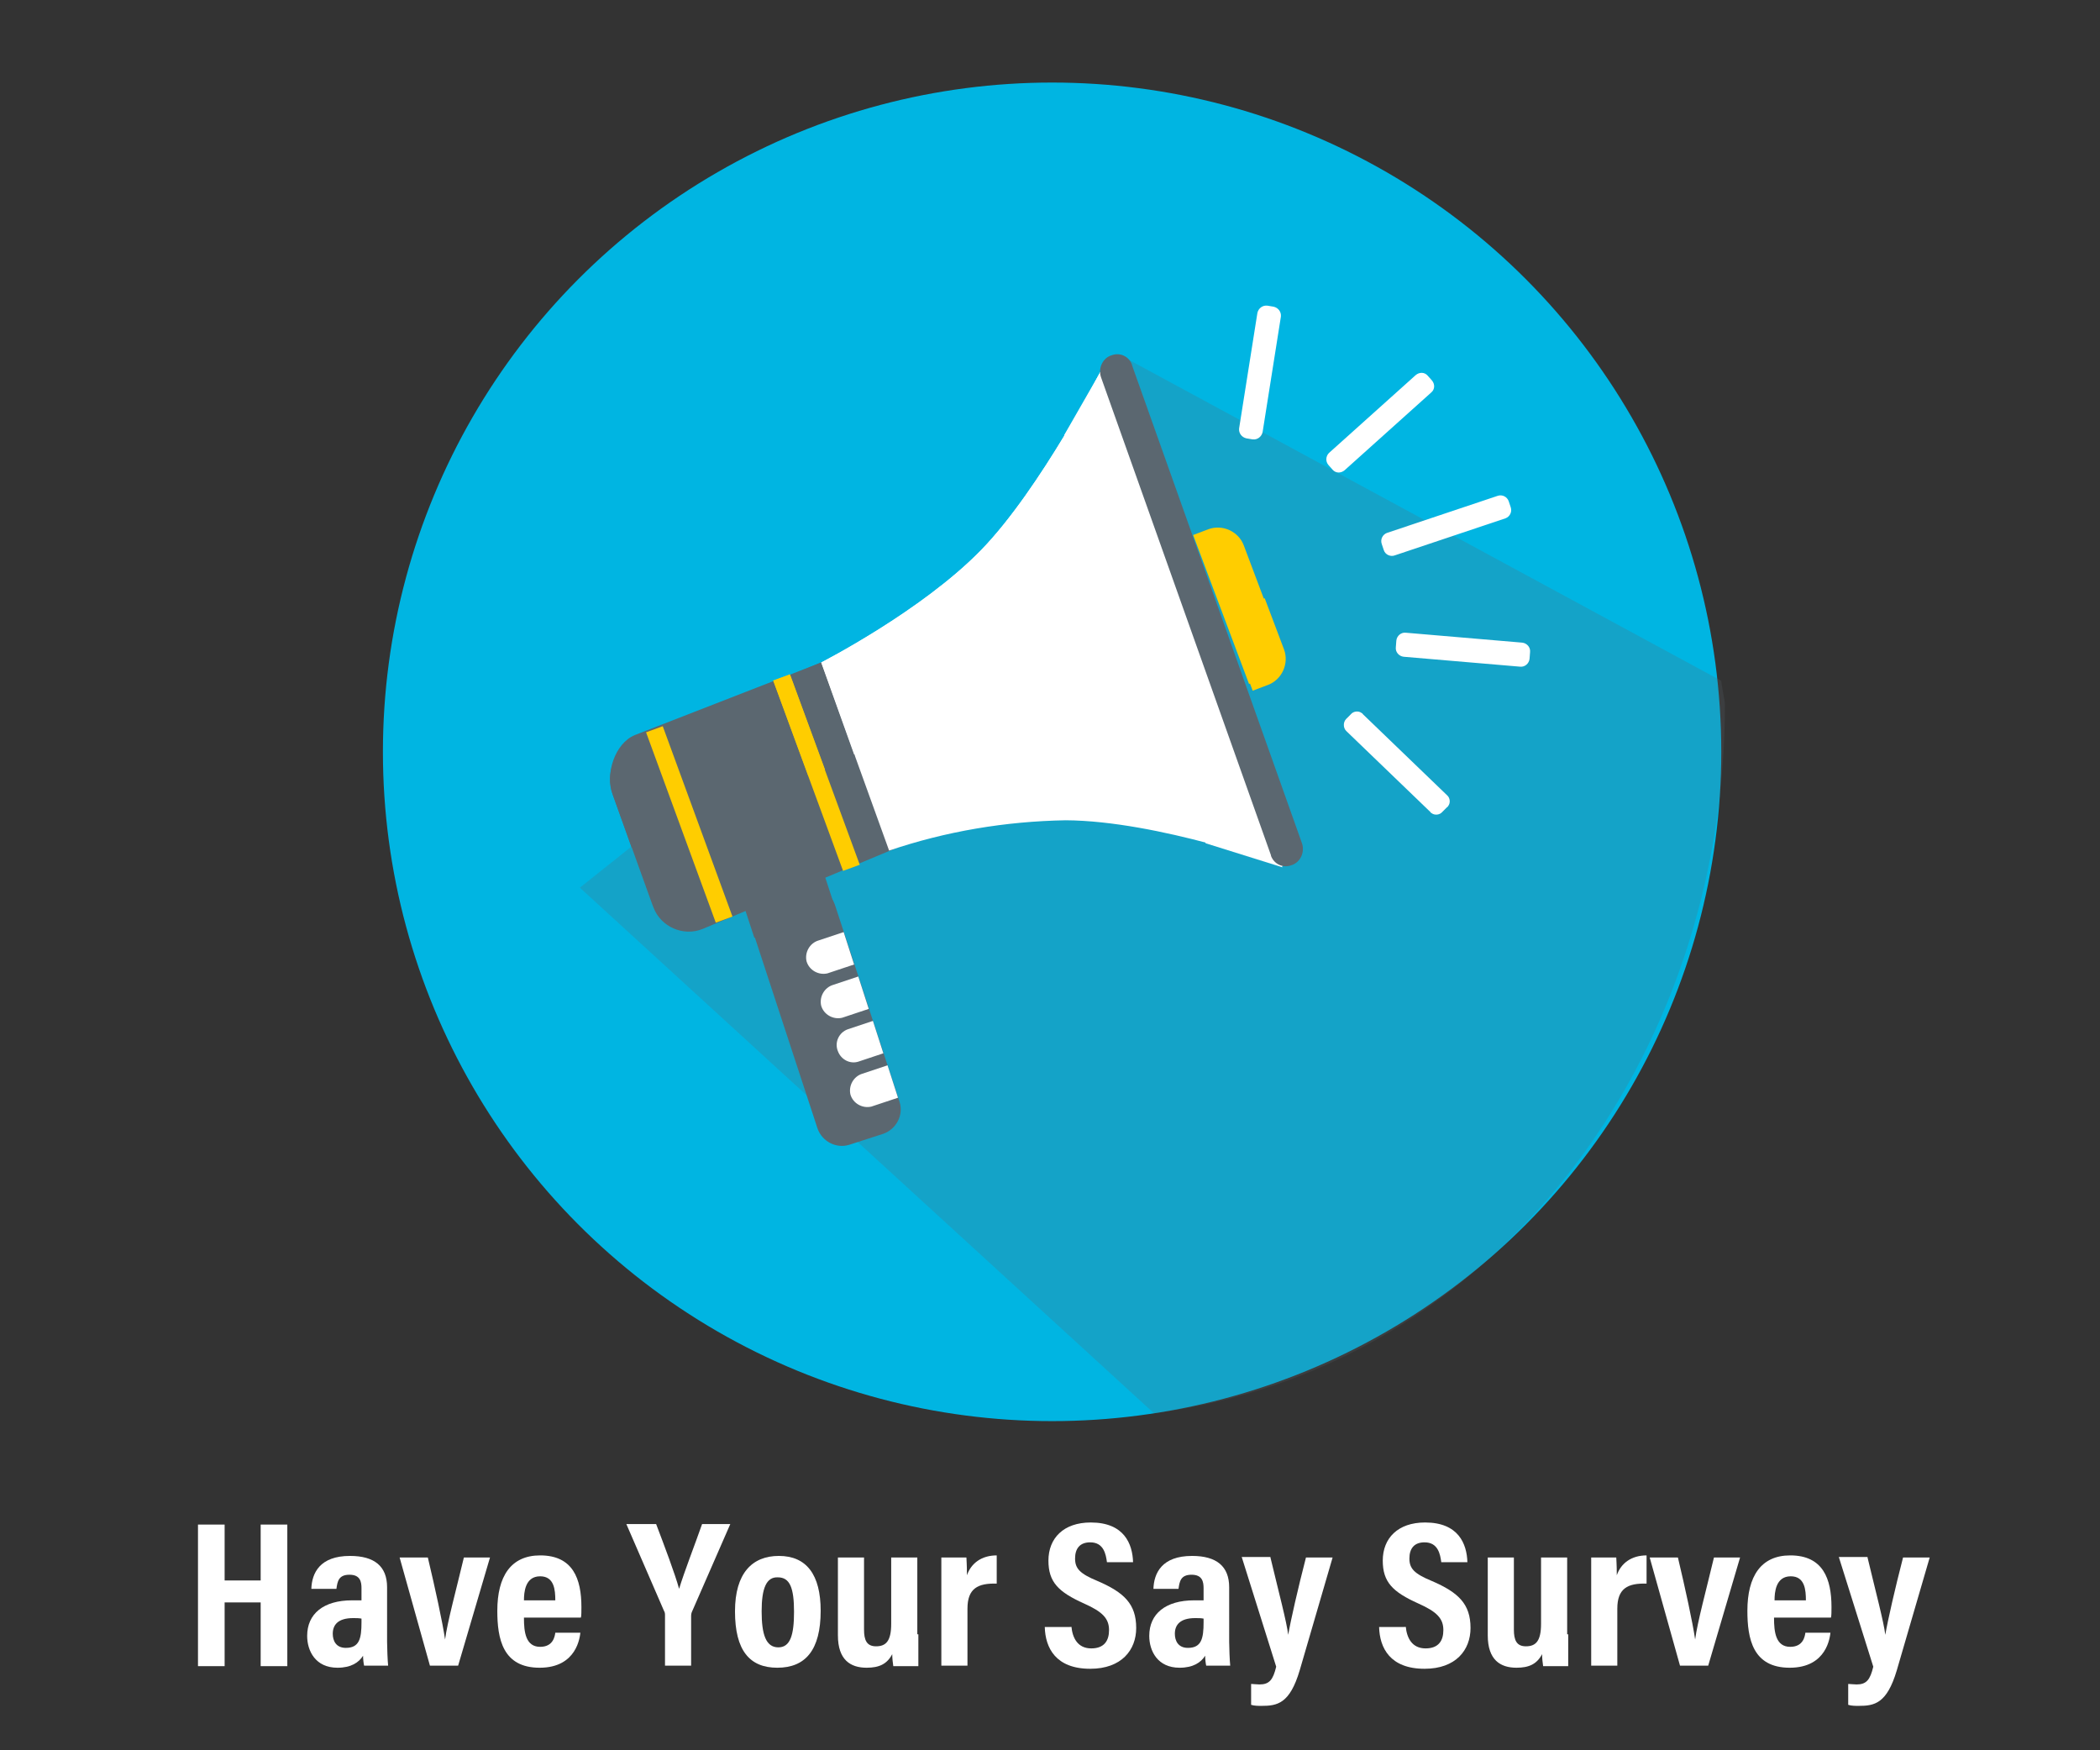 <?xml version="1.0" encoding="utf-8"?>
<!-- Generator: Adobe Illustrator 25.2.2, SVG Export Plug-In . SVG Version: 6.00 Build 0)  -->
<svg version="1.1" id="Layer_1" xmlns="http://www.w3.org/2000/svg" xmlns:xlink="http://www.w3.org/1999/xlink" x="0px" y="0px"
	 viewBox="0 0 402 335" style="enable-background:new 0 0 402 335;" xml:space="preserve">
<rect x="0" y="0" width="402" height="335" fill="#333333" stroke="none"/>
<style type="text/css">
	.st0{fill:none;}
	.st1{fill:#00B5E2;}
	.st2{opacity:0.22;fill:#5B6770;enable-background:new    ;}
	.st3{fill:#5B6770;}
	.st4{fill:#FFFFFF;}
	.st5{fill:#FFCD00;}
	.st6{enable-background:new    ;}
</style>
<rect x="1" y="291.3" class="st0" width="401" height="28.2"/>
<circle class="st1" cx="201.4" cy="143.9" r="128.1"/>
<path class="st2" d="M111,169.9l109.9,100.6c65.4-8.6,109.3-67.9,109.3-135.7c0-0.7-0.7-3.8-0.7-4.5L214.5,68l-27.6,41.4L111,169.9z
	"/>
<path class="st3" d="M172.2,210.9c0.8,2.5-0.6,5.2-3.1,6.1l-6.5,2.1c-2.5,0.8-5.2-0.6-6.1-3.1l-12.4-37.8c-0.8-2.5,0.6-5.2,3.1-6.1
	l6.5-2.1c2.5-0.8,5.2,0.6,6.1,3.1L172.2,210.9z"/>
<rect x="143" y="170.1" transform="matrix(0.95 -0.311 0.311 0.95 -46.529 55.718)" class="st3" width="16.5" height="7"/>
<path class="st4" d="M161.5,178.4l-4.8,1.6c-1.7,0.5-2.7,2.3-2.3,4c0.5,1.7,2.3,2.7,4,2.3c0.1,0,0.2-0.1,0.3-0.1l4.8-1.6
	L161.5,178.4z"/>
<path class="st4" d="M164.3,186.9l-4.8,1.6c-1.7,0.5-2.7,2.3-2.3,4c0.5,1.7,2.3,2.7,4,2.3c0.1,0,0.2-0.1,0.3-0.1l4.8-1.6
	L164.3,186.9z"/>
<path class="st4" d="M167.1,195.4l-4.8,1.6c-1.7,0.6-2.6,2.5-1.9,4.2c0.6,1.6,2.3,2.5,3.9,2l4.8-1.6L167.1,195.4z"/>
<path class="st4" d="M169.9,203.9l-4.8,1.6c-1.7,0.5-2.7,2.3-2.3,4c0.5,1.7,2.3,2.7,4,2.3c0.1,0,0.2-0.1,0.3-0.1l4.8-1.6
	L169.9,203.9z"/>
<path class="st3" d="M172.3,162l-37.8,15.8c-3.7,1.5-8-0.4-9.4-4.1c-0.1-0.2-0.1-0.3-0.2-0.5l-7.6-21.1c-1.5-4,0.3-8.6,4.2-10.4
	l37.8-15.8c3.7-1.5,8,0.4,9.4,4.1c0.1,0.2,0.1,0.3,0.2,0.5l7.6,21.1C178.1,155.6,176.2,160.2,172.3,162z"/>
<path class="st4" d="M211.1,70.3c0,0-11.9,23.3-23.3,35s-30.6,21.5-30.6,21.5l13,36c10.9-3.7,22.3-5.6,33.8-5.8
	c17.7,0.1,41.6,8.8,41.6,8.8L211.1,70.3z"/>
<polygon class="st4" points="230.8,161.4 245.5,166 211.1,70.4 203.7,83.3 "/>
<path class="st3" d="M157.2,126.8l-35.7,13.9c-3.8,1.6-5.7,7.4-4.2,11.4l3.6,10.1l42.7-17.6L157.2,126.8z"/>
<rect x="154.5" y="128.5" transform="matrix(0.939 -0.345 0.345 0.939 -41.406 62.892)" class="st5" width="3.4" height="38.8"/>
<path class="st4" d="M211.1,70.3c0,0-11.9,23.3-23.3,35s-30.6,21.5-30.6,21.5l6.3,17.6l65.2-25L211.1,70.3z"/>
<path class="st3" d="M247.5,165.5l-0.3,0.1c-1.6,0.6-3.3-0.2-3.9-1.8c0,0,0-0.1,0-0.1l-32.5-91.4c-0.6-1.6,0.1-3.5,1.7-4.2l0.3-0.1
	c1.6-0.6,3.3,0.2,3.9,1.8c0,0,0,0.1,0,0.1l32.5,91.4C249.8,162.9,249.1,164.8,247.5,165.5z"/>
<path class="st5" d="M231.3,101.3l-2.9,1.1l10.7,28.5l2.9-1.1c2.7-1,4.1-4.1,3.1-6.8l-7-18.6C237.1,101.7,234,100.3,231.3,101.3z"/>
<rect x="130.3" y="138.3" transform="matrix(0.939 -0.344 0.344 0.939 -46.251 55.124)" class="st5" width="3.4" height="38.8"/>
<path class="st5" d="M242.1,114.5l-7.8,3l5.5,14.7l2.9-1.1c2.7-1,4.1-4.1,3.1-6.8L242.1,114.5z"/>
<rect x="151.2" y="129.1" transform="matrix(0.939 -0.345 0.345 0.939 -38.473 61.199)" class="st5" width="3.4" height="19.4"/>
<path class="st4" d="M264.9,105.3l-0.4-1.2c-0.3-0.9,0.2-1.8,1-2.1l21.2-7.1c0.9-0.3,1.8,0.2,2.1,1l0.4,1.2c0.3,0.9-0.2,1.8-1,2.1
	l-21.2,7.1C266.2,106.6,265.2,106.2,264.9,105.3C264.9,105.4,264.9,105.3,264.9,105.3z"/>
<path class="st4" d="M267.2,123.9l0.1-1.3c0.1-0.9,0.9-1.6,1.8-1.5l22.3,1.9c0.9,0.1,1.6,0.9,1.5,1.8l-0.1,1.3
	c-0.1,0.9-0.9,1.6-1.8,1.5l-22.3-1.9C267.8,125.6,267.1,124.8,267.2,123.9z"/>
<path class="st4" d="M257.7,137.6l0.9-0.9c0.5-0.6,1.5-0.7,2.1-0.2c0.1,0,0.1,0.1,0.2,0.2l16.1,15.5c0.6,0.5,0.7,1.5,0.2,2.1
	c0,0.1-0.1,0.1-0.2,0.2l-0.9,0.9c-0.5,0.6-1.5,0.7-2.1,0.2c-0.1,0-0.1-0.1-0.2-0.2l-16.1-15.5C257.1,139.3,257.1,138.2,257.7,137.6z
	"/>
<path class="st4" d="M254.3,89l0.8,0.9c0.6,0.7,1.6,0.7,2.3,0.1c0,0,0,0,0,0L274,75.1c0.7-0.6,0.7-1.6,0.1-2.3c0,0,0,0,0,0l-0.8-0.9
	c-0.6-0.7-1.6-0.7-2.3-0.1c0,0,0,0,0,0l-16.6,14.9C253.8,87.3,253.7,88.3,254.3,89z"/>
<path class="st4" d="M238.6,83.9l1.2,0.2c0.9,0.1,1.7-0.5,1.9-1.4l3.5-22.1c0.1-0.9-0.5-1.7-1.4-1.9l-1.2-0.2
	c-0.9-0.1-1.7,0.5-1.9,1.4L237.2,82C237.1,82.9,237.7,83.7,238.6,83.9z"/>
<rect y="284" class="st0" width="402" height="50"/>
<g>
	<g class="st6">
		<path class="st4" d="M37.9,291.8H43v10.7h6.9v-10.7H55v27.1h-5.1v-12.2H43v12.2h-5.1V291.8z"/>
		<path class="st4" d="M74.1,314.3c0,1,0.1,3.6,0.2,4.5h-4.6c-0.1-0.4-0.2-1.3-0.2-1.9c-0.8,1.3-2.3,2.3-4.9,2.3
			c-4.2,0-5.8-3.2-5.8-6.1c0-4.2,3.1-6.8,8.6-6.8c0.7,0,1.3,0,1.8,0V304c0-1.2-0.2-2.6-2.3-2.6c-2.1,0-2.3,1.3-2.5,2.7h-4.8
			c0.1-3,1.6-6.3,7.4-6.3c4.7,0,7.1,2,7.1,6V314.3z M69.2,309.8c-0.5-0.1-1-0.1-1.6-0.1c-2.9,0-3.9,1.3-3.9,3c0,1.3,0.6,2.7,2.5,2.7
			c2.6,0,3-1.8,3-4.9V309.8z"/>
		<path class="st4" d="M81.9,298.1c1.4,5.9,2.8,12.3,3.3,15.7h0c0.4-3.2,2.2-9.8,3.6-15.7h5l-6.1,20.7h-5.4l-5.8-20.7H81.9z"/>
		<path class="st4" d="M100.3,309.7c0,2.6,0.3,5.5,3.1,5.5c2.5,0,2.8-2,2.9-2.7h4.8c-0.1,0.7-0.6,6.7-7.8,6.7
			c-7.1,0-8.1-5.6-8.1-10.9c0-6.6,2.6-10.6,8.2-10.6c6.3,0,7.9,4.5,7.9,9.9c0,0.7,0,1.7-0.1,2H100.3z M106.3,306.3
			c0-2-0.2-4.6-2.9-4.6c-2.9,0-3.1,3.1-3.1,4.6H106.3z"/>
		<path class="st4" d="M127.3,318.8v-9.6c0-0.3,0-0.6-0.2-0.9l-7.2-16.6h5.7c1.6,4.2,3.6,9.5,4.4,12.4c1-3.3,3-8.4,4.4-12.4h5.4
			l-7.3,16.7c-0.1,0.2-0.2,0.5-0.2,0.9v9.5H127.3z"/>
		<path class="st4" d="M157.1,308.3c0,7.5-2.9,10.9-8.3,10.9c-5.3,0-8.1-3.3-8.1-10.8c0-7.3,3.3-10.6,8.4-10.6
			C154.4,297.8,157.1,301.4,157.1,308.3z M145.8,308.4c0,4.4,0.8,6.9,3.2,6.9c2.3,0,3-2.4,3-6.8c0-4.6-0.8-6.6-3.1-6.6
			C146.7,301.8,145.8,304,145.8,308.4z"/>
		<path class="st4" d="M175.8,312.8c0,3,0,5,0,6.1H171c-0.1-0.6-0.2-1.6-0.2-2.3c-1,1.9-2.5,2.6-4.9,2.6c-3.1,0-5.5-1.5-5.5-6.2
			v-14.9h5v13.8c0,2,0.5,3.2,2.3,3.2c1.9,0,2.9-1,2.9-4.3v-12.7h5V312.8z"/>
		<path class="st4" d="M180.2,305.1c0-3.4,0-5.5,0-7h4.8c0,0.4,0.1,1.2,0.1,3.4c0.8-2.3,2.8-3.8,5.7-3.8v5.4
			c-3.6-0.1-5.6,0.9-5.6,4.8v10.9h-5V305.1z"/>
		<path class="st4" d="M205.1,311.3c0.2,2.2,1.2,4.2,3.8,4.2c2.5,0,3.4-1.5,3.4-3.5c0-2.2-1.2-3.5-4.8-5.1c-4.9-2.2-6.8-4.1-6.8-8.2
			c0-4.3,2.9-7.3,8.1-7.3c6.4,0,8,4.1,8.1,7.6h-5c-0.2-1.5-0.6-3.8-3.2-3.8c-2,0-2.9,1.2-2.9,3.1c0,1.9,0.9,2.9,4.3,4.3
			c5.1,2.2,7.4,4.4,7.4,9c0,4.2-2.8,7.8-8.8,7.8c-6.6,0-8.6-4-8.7-8H205.1z"/>
		<path class="st4" d="M235.3,314.3c0,1,0.1,3.6,0.2,4.5h-4.6c-0.1-0.4-0.2-1.3-0.2-1.9c-0.8,1.3-2.3,2.3-4.9,2.3
			c-4.2,0-5.8-3.2-5.8-6.1c0-4.2,3.1-6.8,8.6-6.8c0.7,0,1.3,0,1.8,0V304c0-1.2-0.2-2.6-2.3-2.6c-2.1,0-2.3,1.3-2.5,2.7h-4.8
			c0.1-3,1.6-6.3,7.4-6.3c4.7,0,7.1,2,7.1,6V314.3z M230.4,309.8c-0.5-0.1-1-0.1-1.6-0.1c-2.9,0-3.9,1.3-3.9,3
			c0,1.3,0.6,2.7,2.5,2.7c2.6,0,3-1.8,3-4.9V309.8z"/>
		<path class="st4" d="M243.2,298.1c1.6,6.7,3.1,12.3,3.4,14.8h0c0.5-2.9,1.9-9,3.4-14.8h5.1l-6.3,21.6c-1.9,6.4-4.3,6.8-7.3,6.8
			c-0.6,0-1.4,0-2-0.2v-4c0.3,0,1.1,0.1,1.6,0.1c1.9,0,2.6-0.9,3.2-3.4l-6.6-21H243.2z"/>
		<path class="st4" d="M269.1,311.3c0.2,2.2,1.2,4.2,3.8,4.2c2.5,0,3.4-1.5,3.4-3.5c0-2.2-1.2-3.5-4.8-5.1c-4.9-2.2-6.8-4.1-6.8-8.2
			c0-4.3,2.9-7.3,8.1-7.3c6.4,0,8,4.1,8.1,7.6h-5c-0.2-1.5-0.6-3.8-3.2-3.8c-2,0-2.9,1.2-2.9,3.1c0,1.9,0.9,2.9,4.3,4.3
			c5.1,2.2,7.4,4.4,7.4,9c0,4.2-2.8,7.8-8.8,7.8c-6.6,0-8.6-4-8.7-8H269.1z"/>
		<path class="st4" d="M300.2,312.8c0,3,0,5,0,6.1h-4.8c-0.1-0.6-0.2-1.6-0.2-2.3c-1,1.9-2.5,2.6-4.9,2.6c-3.1,0-5.5-1.5-5.5-6.2
			v-14.9h5v13.8c0,2,0.5,3.2,2.3,3.2c1.9,0,2.9-1,2.9-4.3v-12.7h5V312.8z"/>
		<path class="st4" d="M304.6,305.1c0-3.4,0-5.5,0-7h4.8c0,0.4,0.1,1.2,0.1,3.4c0.8-2.3,2.8-3.8,5.7-3.8v5.4
			c-3.6-0.1-5.6,0.9-5.6,4.8v10.9h-5V305.1z"/>
		<path class="st4" d="M321.2,298.1c1.4,5.9,2.8,12.3,3.3,15.7h0c0.4-3.2,2.2-9.8,3.6-15.7h5l-6.1,20.7h-5.4l-5.8-20.7H321.2z"/>
		<path class="st4" d="M339.6,309.7c0,2.6,0.3,5.5,3.1,5.5c2.5,0,2.8-2,2.9-2.7h4.8c-0.1,0.7-0.6,6.7-7.8,6.7
			c-7.1,0-8.1-5.6-8.1-10.9c0-6.6,2.6-10.6,8.2-10.6c6.3,0,7.9,4.5,7.9,9.9c0,0.7,0,1.7-0.1,2H339.6z M345.7,306.3
			c0-2-0.2-4.6-2.9-4.6c-2.9,0-3.1,3.1-3.1,4.6H345.7z"/>
		<path class="st4" d="M357.5,298.1c1.6,6.7,3.1,12.3,3.4,14.8h0c0.5-2.9,1.9-9,3.4-14.8h5.1l-6.3,21.6c-1.9,6.4-4.3,6.8-7.3,6.8
			c-0.6,0-1.4,0-2-0.2v-4c0.3,0,1.1,0.1,1.6,0.1c1.9,0,2.6-0.9,3.2-3.4l-6.6-21H357.5z"/>
	</g>
</g>
</svg>
